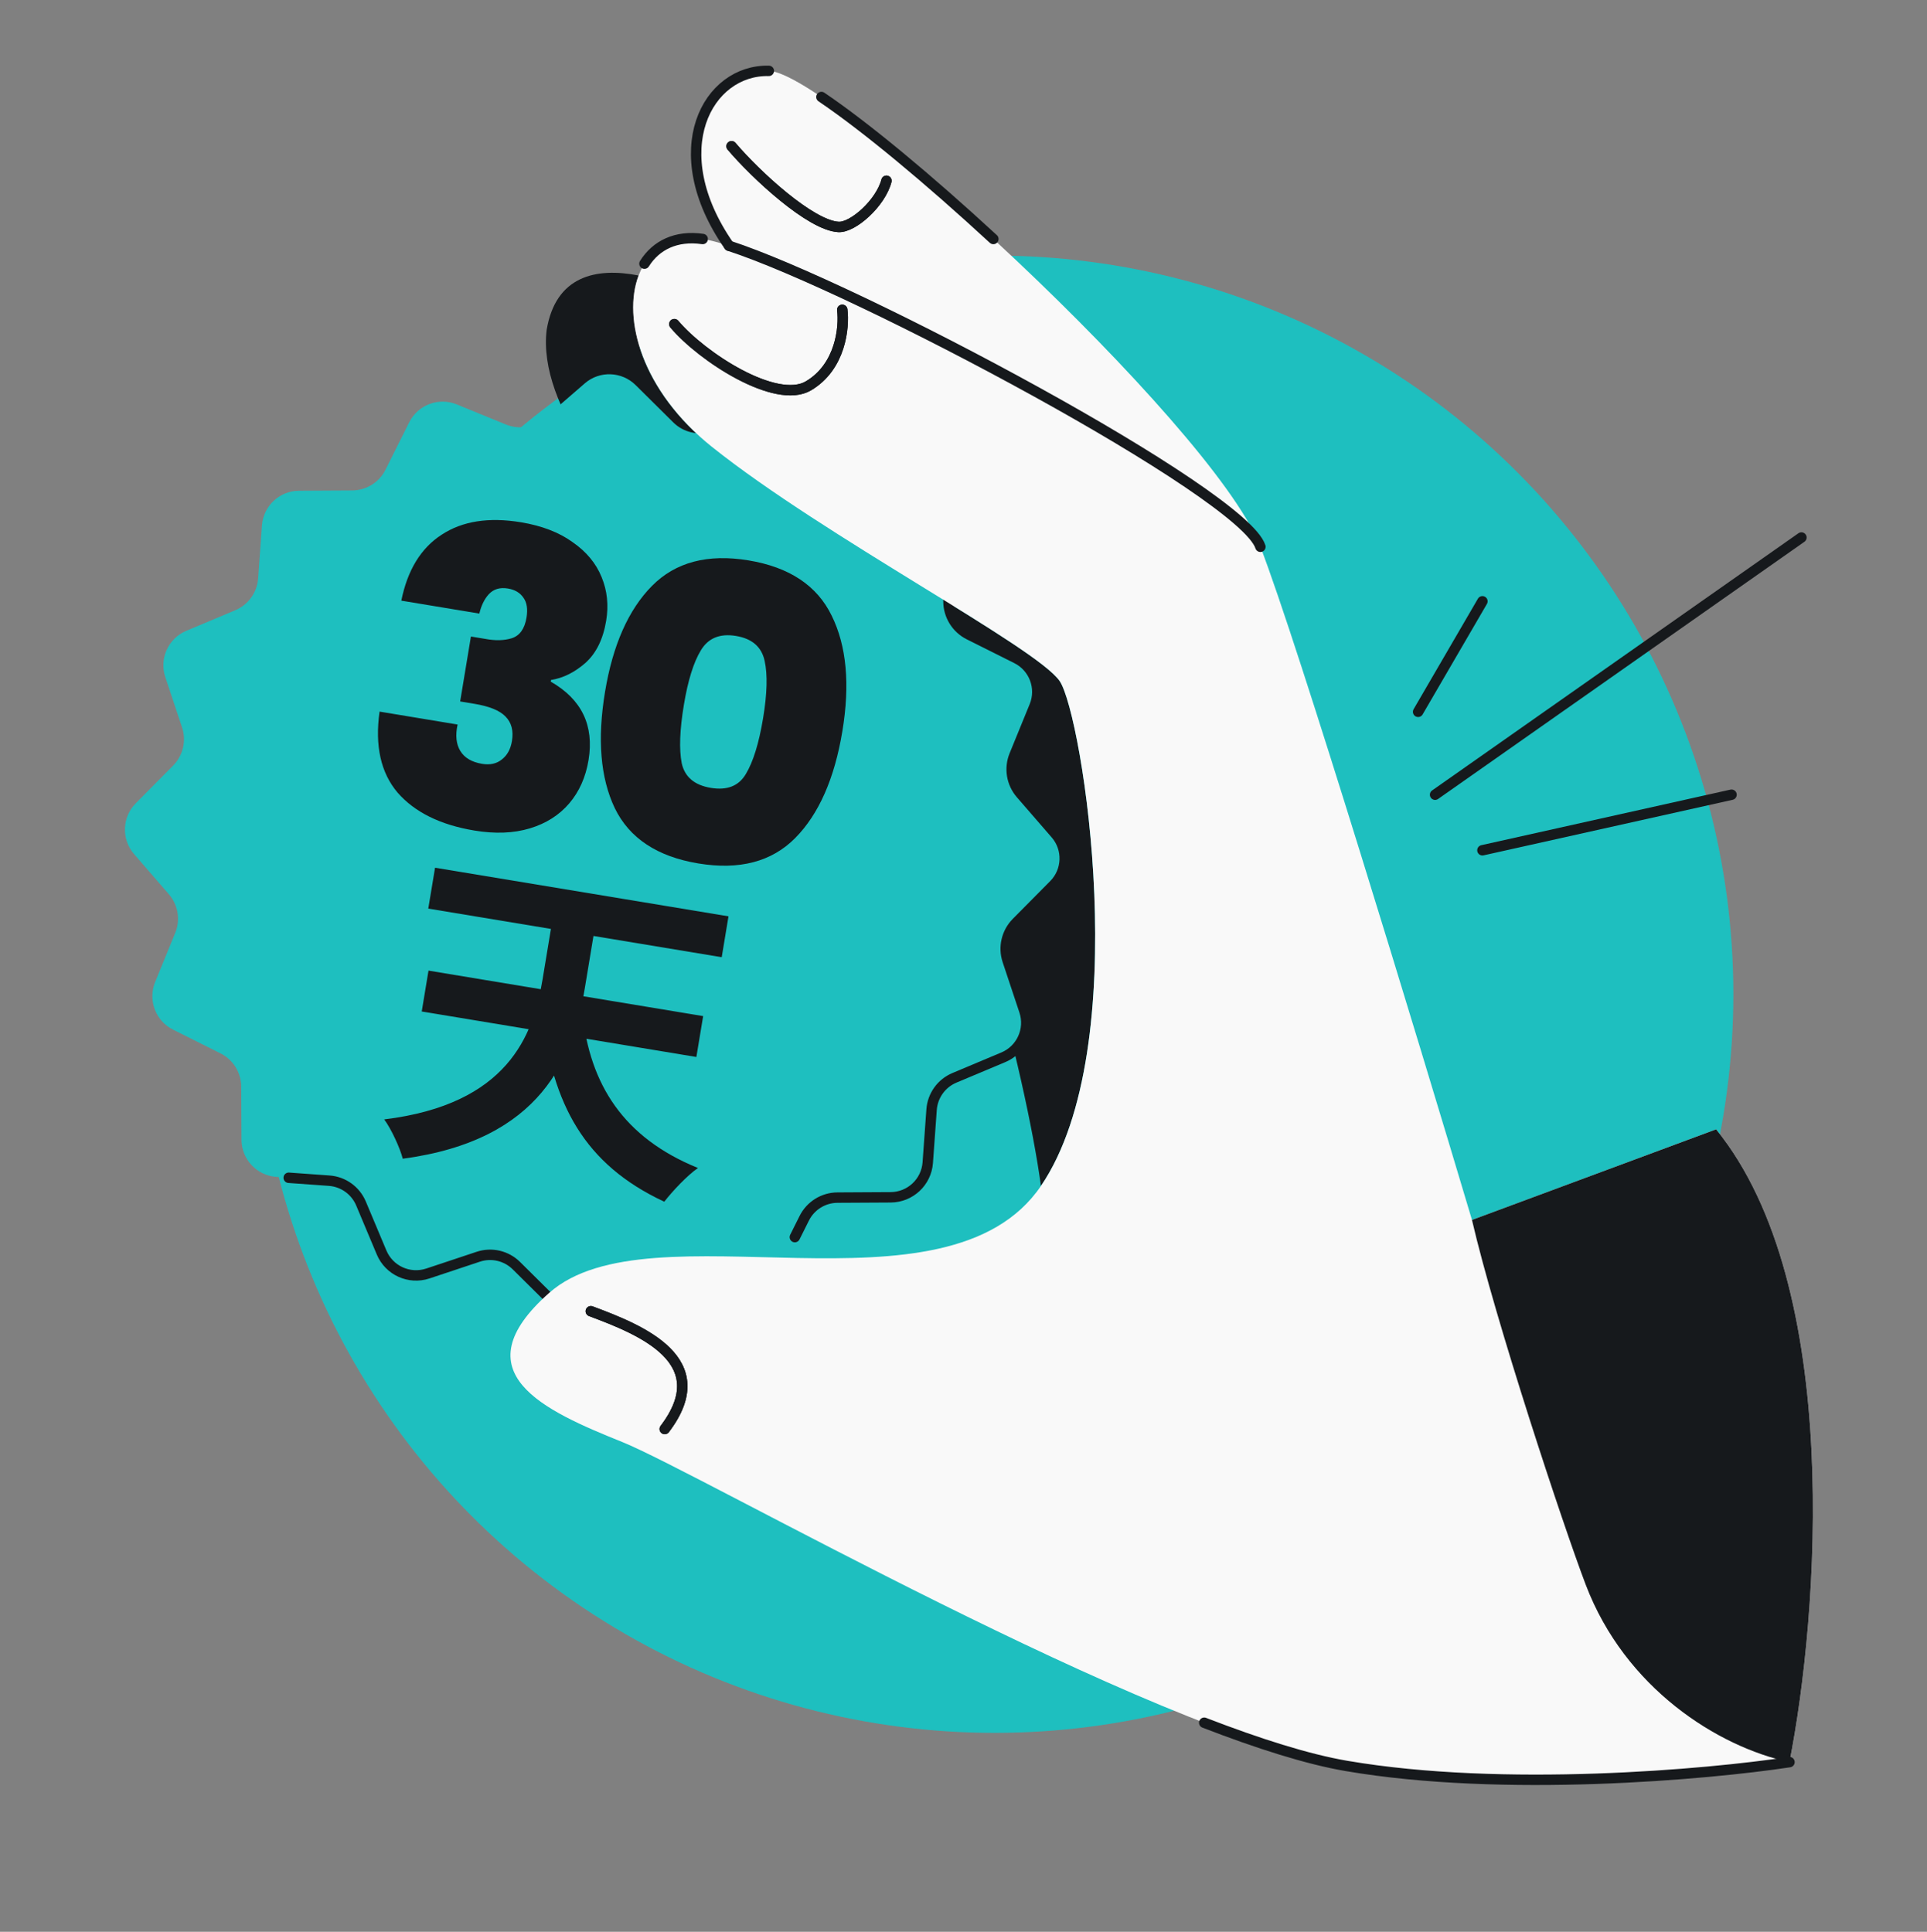 <svg width="370" height="371" viewBox="0 0 370 371" fill="none" xmlns="http://www.w3.org/2000/svg">
<rect x="0" y="0" width="370" height="371" fill="#808080" stroke="none"/>
<g clip-path="url(#clip0_3415_1492)">
<circle cx="190.966" cy="190.941" r="141.853" fill="#1EBFBF"/>
<path d="M203.478 130.814C199.121 124.341 158.313 103.079 136.717 85.832C123.196 75.035 119.484 61.182 122.616 52.91C114.351 51.292 106.689 53.054 104.963 63.349C101.407 92.788 166.163 137.762 175.291 147.86C184.193 157.707 196.934 205.932 199.868 227.76C218.025 201.08 207.836 137.288 203.478 130.814Z" fill="#16191C"/>
<path d="M146.278 79.62C149.837 78.439 153.709 80.196 155.157 83.654L159.112 93.064C160.162 95.559 162.517 97.25 165.217 97.447L175.395 98.179C179.134 98.451 182.04 101.552 182.057 105.306L182.112 115.51C182.126 118.212 183.657 120.681 186.076 121.89L195.206 126.458C198.558 128.137 200.057 132.121 198.641 135.589L194.78 145.039C193.758 147.545 194.23 150.405 196.001 152.452L202.687 160.165C205.144 162.997 204.997 167.25 202.366 169.91L195.182 177.16C193.279 179.084 192.617 181.909 193.469 184.476L196.691 194.161C197.872 197.72 196.114 201.592 192.665 203.042L183.254 206.996C180.76 208.046 179.068 210.401 178.872 213.101L178.139 223.28C177.868 227.018 174.767 229.924 171.013 229.941L160.809 229.997C158.107 230.01 155.638 231.541 154.429 233.96L149.86 243.091C148.181 246.442 144.198 247.941 140.731 246.518L131.28 242.664C128.773 241.642 125.914 242.115 123.866 243.885L116.154 250.571C113.321 253.028 109.069 252.882 106.401 250.249L99.151 243.065C97.227 241.162 94.402 240.5 91.835 241.352L82.15 244.574C78.591 245.755 74.719 243.997 73.27 240.54L69.316 231.129C68.266 228.635 65.911 226.943 63.211 226.747L53.032 226.014C49.294 225.743 46.388 222.642 46.37 218.896L46.315 208.684C46.302 205.982 44.771 203.513 42.352 202.304L33.221 197.735C29.87 196.056 28.371 192.073 29.787 188.605L33.648 179.155C34.67 176.648 34.197 173.789 32.427 171.742L25.742 164.021C23.285 161.189 23.432 156.936 26.063 154.276L33.247 147.026C35.15 145.102 35.812 142.277 34.96 139.71L31.738 130.025C30.557 126.466 32.315 122.594 35.772 121.146L45.183 117.191C47.677 116.141 49.369 113.786 49.565 111.086L50.298 100.908C50.569 97.169 53.67 94.263 57.424 94.246L67.628 94.19C70.33 94.177 72.799 92.646 74.008 90.227L78.577 81.097C80.256 77.745 84.239 76.246 87.706 77.669L97.156 81.531C99.662 82.553 102.522 82.08 104.569 80.31L112.282 73.624C115.114 71.167 119.367 71.314 122.035 73.946L129.285 81.13C131.209 83.033 134.034 83.695 136.6 82.843L146.286 79.621L146.278 79.62Z" fill="#1EBFBF"/>
<path d="M165.217 97.447L175.395 98.179C179.134 98.451 182.04 101.552 182.057 105.306L182.113 115.51C182.126 118.212 183.657 120.681 186.076 121.89L195.206 126.458C198.558 128.137 200.057 132.121 198.641 135.589L194.78 145.039C193.758 147.545 194.23 150.405 196.001 152.452L202.687 160.165C205.144 162.997 204.997 167.25 202.366 169.91L195.182 177.16C193.279 179.084 192.617 181.909 193.469 184.476L196.691 194.161C197.872 197.72 196.115 201.592 192.665 203.042L183.254 206.996C180.76 208.046 179.068 210.402 178.872 213.101L178.139 223.28C177.868 227.018 174.767 229.924 171.013 229.941L160.809 229.997C158.107 230.01 155.638 231.541 154.429 233.96L152.615 237.586M106.401 250.249L101.671 245.562L99.151 243.065C97.227 241.162 94.402 240.5 91.835 241.352L82.15 244.574C78.591 245.755 74.719 243.998 73.27 240.54L69.316 231.129C68.266 228.635 65.911 226.943 63.211 226.747L55.436 226.187" stroke="#16191C" stroke-width="2" stroke-linecap="round"/>
<path d="M77.056 115.354C78.244 109.479 80.824 105.259 84.795 102.694C88.774 100.076 93.849 99.278 100.02 100.3C104.046 100.967 107.354 102.24 109.944 104.12C112.595 105.956 114.453 108.198 115.519 110.846C116.593 113.442 116.883 116.23 116.39 119.21C115.8 122.766 114.466 125.473 112.385 127.331C110.313 129.137 108.118 130.224 105.8 130.592L105.748 130.906C111.686 134.307 114.104 139.328 113.004 145.969C112.458 149.264 111.219 152.04 109.287 154.299C107.355 156.558 104.834 158.155 101.724 159.09C98.614 160.026 95.072 160.164 91.098 159.506C84.561 158.423 79.644 155.997 76.347 152.227C73.11 148.413 71.955 143.225 72.881 136.663L87.862 139.145C87.411 141.219 87.587 142.914 88.39 144.229C89.193 145.544 90.588 146.366 92.575 146.695C94.092 146.946 95.346 146.671 96.339 145.868C97.384 145.074 98.036 143.893 98.296 142.324C98.625 140.337 98.214 138.764 97.063 137.607C95.964 136.457 93.976 135.645 91.1 135.168L88.355 134.713L90.421 122.242L93.088 122.684C95.066 123.065 96.791 123.029 98.264 122.574C99.797 122.076 100.741 120.755 101.096 118.611C101.365 116.99 101.172 115.722 100.517 114.808C99.872 113.841 98.869 113.245 97.509 113.02C95.993 112.769 94.778 113.132 93.864 114.109C93.011 115.042 92.402 116.284 92.037 117.835L77.056 115.354ZM116.169 132.874C117.659 123.88 120.663 117.098 125.181 112.527C129.699 107.957 135.88 106.321 143.724 107.621C151.567 108.92 156.891 112.462 159.693 118.245C162.548 124.037 163.231 131.43 161.741 140.424C160.234 149.523 157.221 156.357 152.703 160.928C148.185 165.498 141.978 167.129 134.082 165.821C126.186 164.513 120.836 160.967 118.034 155.184C115.283 149.409 114.662 141.973 116.169 132.874ZM146.524 137.903C147.304 133.197 147.4 129.533 146.814 126.91C146.236 124.236 144.405 122.643 141.32 122.132C138.235 121.621 135.987 122.538 134.578 124.883C133.177 127.176 132.087 130.676 131.307 135.382C130.51 140.193 130.375 143.931 130.9 146.597C131.486 149.219 133.348 150.79 136.486 151.31C139.623 151.83 141.866 150.939 143.215 148.637C144.624 146.292 145.727 142.714 146.524 137.903ZM111.823 194.552C113.26 208.254 119.695 218.491 134.016 224.311C131.96 225.726 129.115 228.767 127.545 230.784C112.147 223.615 106.07 212.006 104.091 194.897L111.823 194.552ZM82.277 186.405L135.011 195.141L133.71 202.991L80.977 194.254L82.277 186.405ZM83.534 166.644L139.877 175.979L138.576 183.829L82.234 174.494L83.534 166.644ZM106.738 172.635L114.905 173.988L112.325 189.561C110.08 203.109 104.072 218.96 77.333 222.53C76.825 220.495 75.101 216.762 73.77 214.98C97.472 212.077 102.396 198.844 104.158 188.208L106.738 172.635Z" fill="#16191C"/>
<path d="M282.632 234.286L329.509 216.888C354.026 247.016 349.115 310.458 343.595 338.412C327.816 340.803 288.718 344.296 258.557 339.146C220.855 332.709 134.358 282.921 119.449 276.922C104.54 270.924 88.108 263.614 105.473 248.272C124.872 231.134 181.713 254.44 199.87 227.761C218.026 201.081 207.838 137.289 203.48 130.816C199.123 124.343 158.315 103.08 136.718 85.833C123.198 75.036 119.486 61.183 122.618 52.911C124.488 47.97 128.801 45.02 134.923 45.9C136.202 46.084 137.913 46.531 139.982 47.205C127.198 28.83 135.897 13.324 147.622 13.61C159.272 13.894 232.065 80.817 241.831 104.564C241.903 104.718 241.963 104.866 242.009 105.009C249.225 123.683 272.097 198.975 282.632 234.286Z" fill="#F9F9F9"/>
<path d="M147.622 13.61C135.897 13.324 127.198 28.83 139.982 47.205M134.922 45.9C129.809 45.164 125.958 47.102 123.738 50.639M343.595 338.412C327.816 340.803 288.718 344.296 258.557 339.146C251.059 337.866 241.631 334.871 231.22 330.847M140.465 28.083C145.16 33.619 155.659 43.308 161.007 43.588C163.78 43.733 169.096 38.995 170.205 34.716M129.476 62.248C134.803 68.569 149.01 77.766 155.222 74.103C161.433 70.44 162.143 62.839 161.722 59.496M113.44 251.817C123.2 255.445 137.615 261.303 127.633 274.44M157.72 18.629C166.187 24.354 178.295 34.419 190.735 45.9" stroke="#16191C" stroke-width="2" stroke-linecap="round"/>
<path d="M284.637 163.293L332.47 152.623M345.889 103.227L275.549 152.623M272.29 136.702L284.637 115.477" stroke="#16191C" stroke-width="2" stroke-linecap="round"/>
<path d="M242.007 105.009C238.693 94.661 164.397 55.159 139.981 47.205M140.464 28.083C145.159 33.619 155.658 43.308 161.005 43.588C163.779 43.733 169.095 38.995 170.203 34.716M129.475 62.248C134.802 68.569 149.009 77.765 155.221 74.103C161.432 70.44 162.142 62.839 161.721 59.496M113.439 251.817C123.199 255.445 137.614 261.303 127.632 274.439" stroke="#16191C" stroke-width="2" stroke-linecap="round"/>
<path d="M282.63 234.285L329.507 216.887C354.025 247.015 349.114 310.457 343.593 338.411C329.797 335.453 312.049 324.214 304.489 304.385C300.144 292.989 287.07 253.442 282.63 234.285Z" fill="#16191C"/>
</g>
<defs>
<clipPath id="clip0_3415_1492">
<rect width="369.883" height="369.883" fill="white" transform="translate(0.112 0.877)"/>
</clipPath>
</defs>
</svg>
